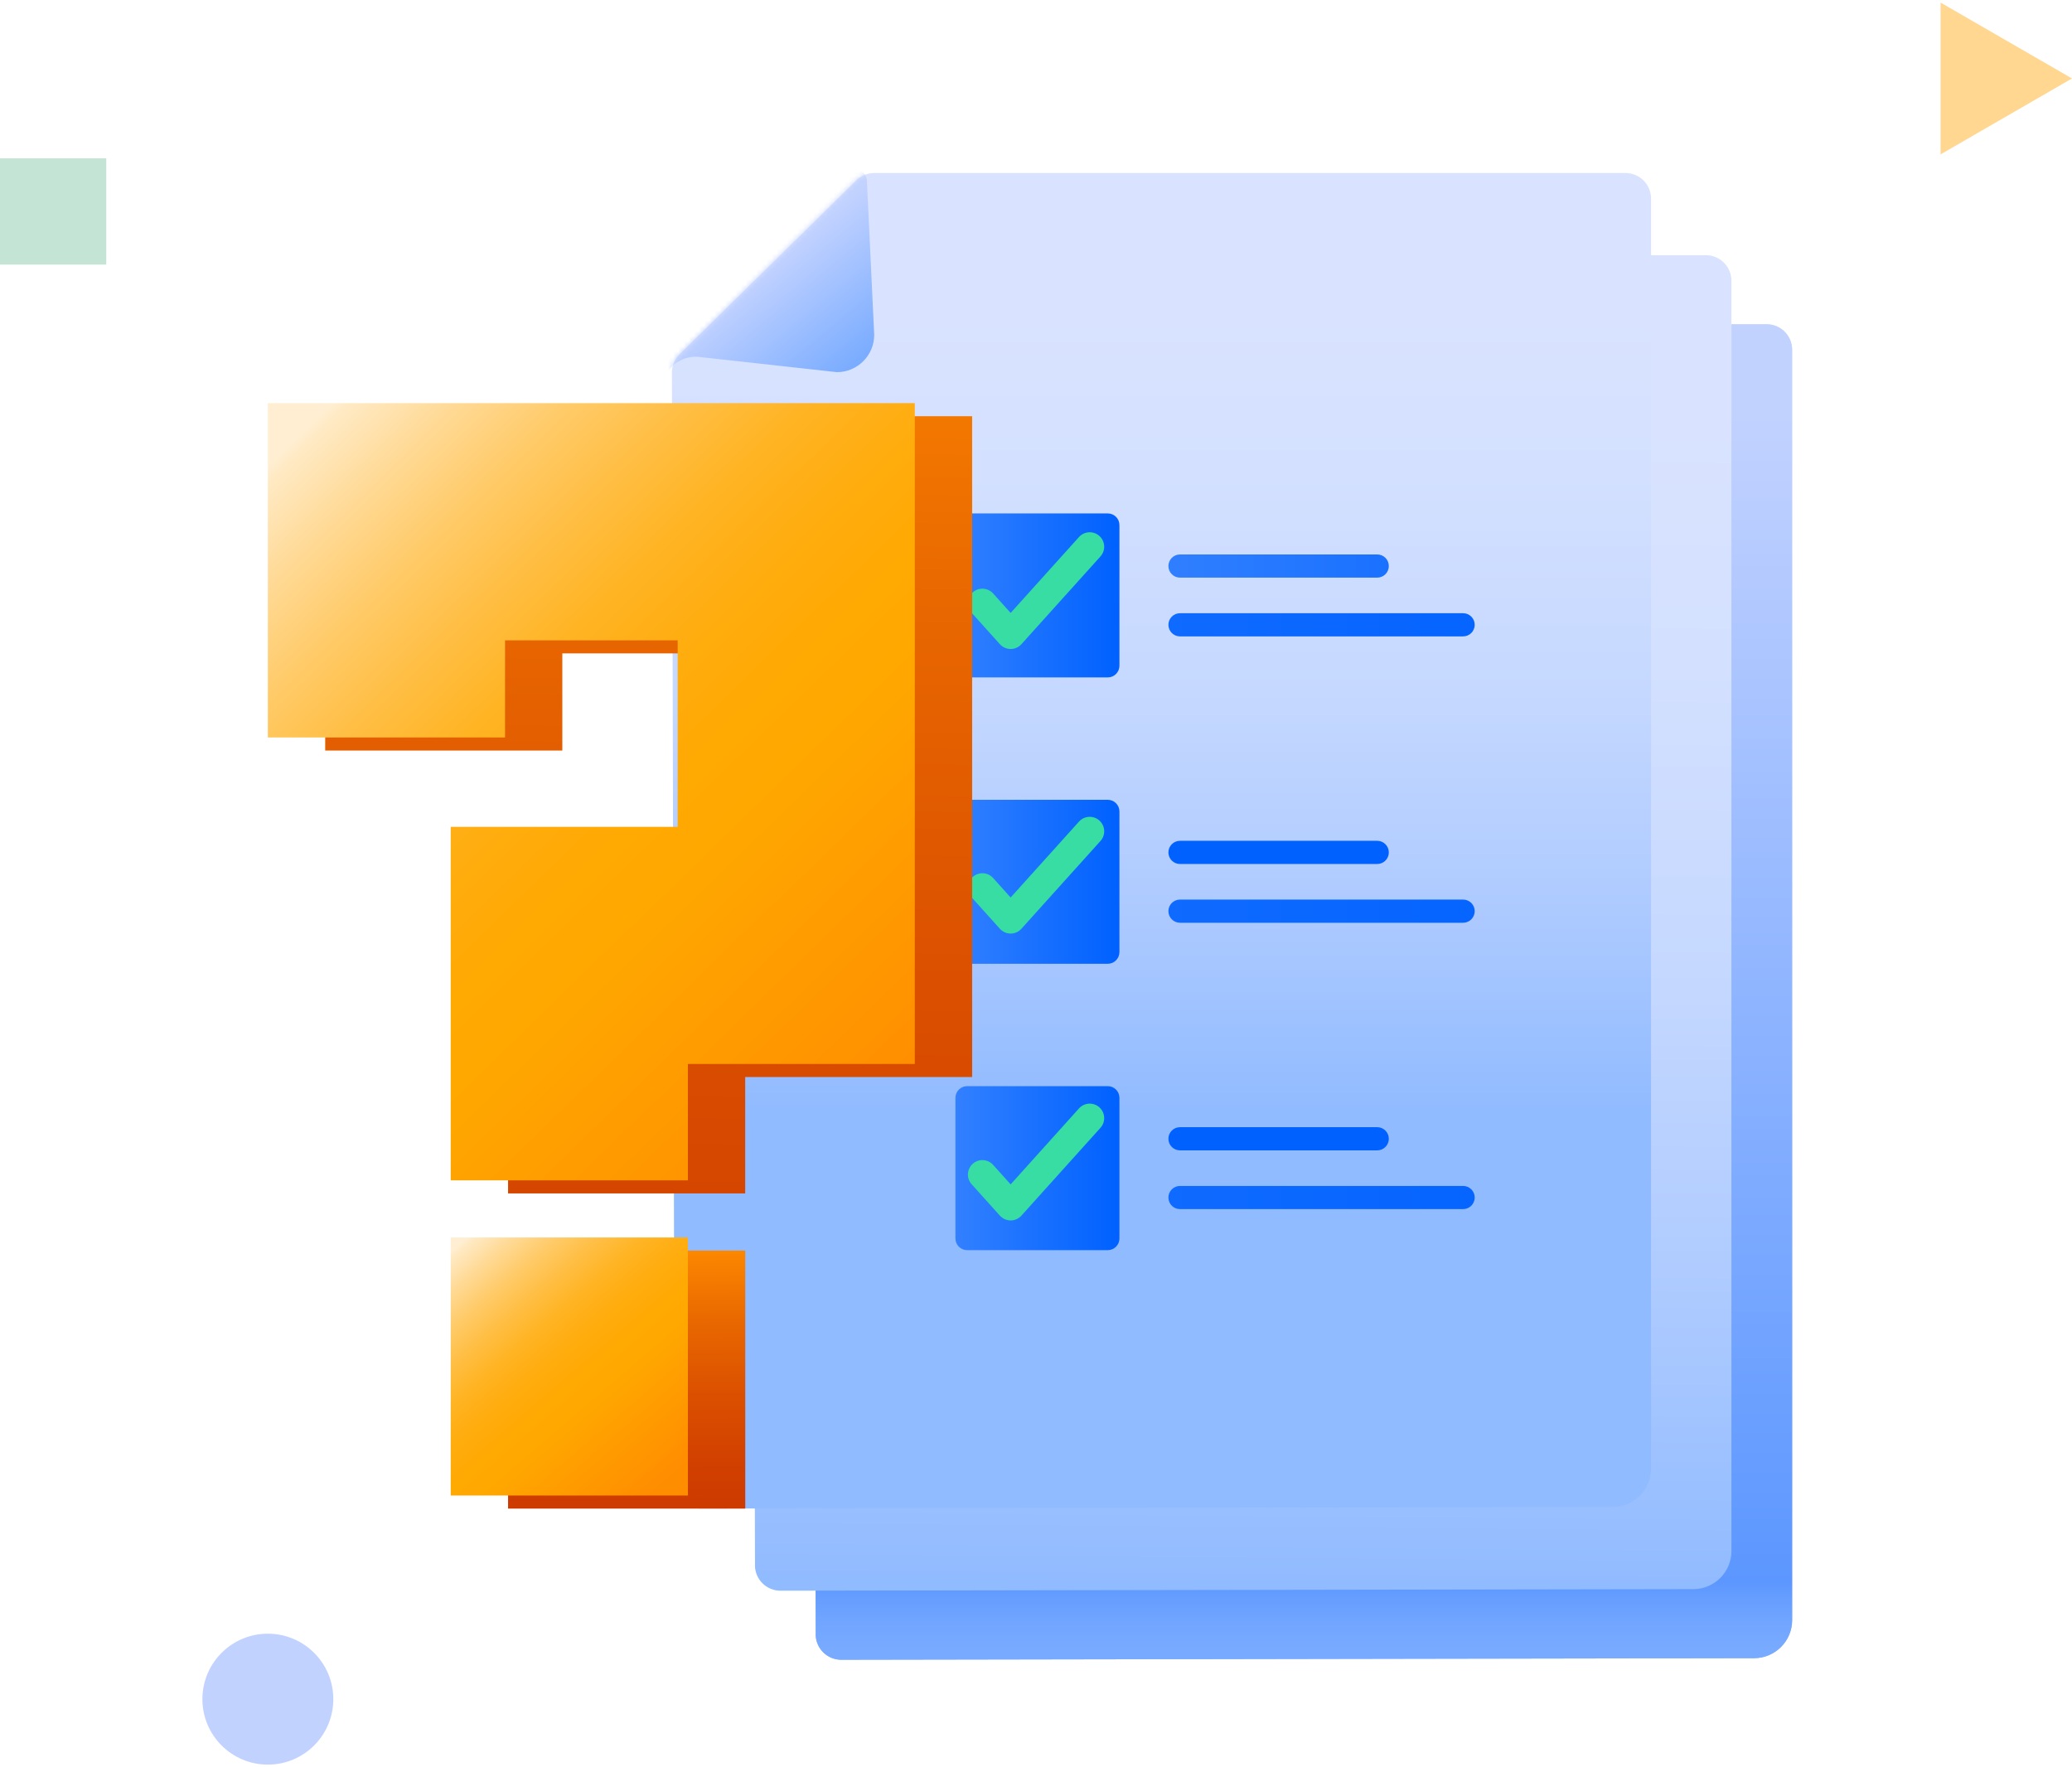 <svg width="401" height="342" viewBox="0 0 401 342" fill="none" xmlns="http://www.w3.org/2000/svg">
<g clip-path="url(#clip0_52_5)">
<path d="M157.871 316.295L157.348 101.364C157.348 100.046 157.871 98.783 158.797 97.857L193 64.199C193.926 63.273 195.19 62.751 196.497 62.751H341.895C344.629 62.751 346.841 64.962 346.841 67.696V249.491V313.539C346.841 317.602 343.551 320.902 339.477 320.913L162.816 321.218C160.082 321.218 157.871 319.018 157.86 316.295H157.871Z" fill="url(#paint0_linear_52_5)"/>
<path d="M157.871 316.295L157.348 101.364C157.348 100.046 157.871 98.783 158.797 97.857L193 64.199C193.926 63.273 195.19 62.751 196.497 62.751H341.895C344.629 62.751 346.841 64.962 346.841 67.696V249.491V313.539C346.841 317.602 343.551 320.902 339.477 320.913L162.816 321.218C160.082 321.218 157.871 319.018 157.86 316.295H157.871Z" fill="url(#paint1_linear_52_5)"/>
<g filter="url(#filter0_d_52_5)">
<path d="M142.327 300.403L141.804 85.472C141.804 84.154 142.327 82.891 143.252 81.965L177.456 48.307C178.382 47.381 179.646 46.858 180.953 46.858H326.351C329.085 46.858 331.296 49.07 331.296 51.804V233.599V297.647C331.296 301.71 328.007 305.01 323.933 305.021L147.272 305.326C144.538 305.326 142.327 303.126 142.316 300.403H142.327Z" fill="url(#paint2_linear_52_5)"/>
</g>
<g filter="url(#filter1_d_52_5)">
<path d="M126.772 284.5L126.249 69.569C126.249 68.251 126.772 66.988 127.697 66.062L161.901 32.404C162.827 31.478 164.091 30.955 165.398 30.955H310.796C313.53 30.955 315.741 33.167 315.741 35.901V217.696V281.744C315.741 285.807 312.452 289.107 308.378 289.118L131.717 289.423C128.983 289.423 126.772 287.223 126.761 284.5H126.772Z" fill="url(#paint3_linear_52_5)"/>
<path d="M262.748 104.774H224.579C223.34 104.774 222.335 105.778 222.335 107.018C222.335 108.257 223.34 109.261 224.579 109.261H262.748C263.987 109.261 264.992 108.257 264.992 107.018C264.992 105.778 263.987 104.774 262.748 104.774Z" fill="url(#paint4_linear_52_5)"/>
<path d="M279.37 116.146H224.579C223.34 116.146 222.335 117.15 222.335 118.389C222.335 119.629 223.34 120.633 224.579 120.633H279.37C280.609 120.633 281.614 119.629 281.614 118.389C281.614 117.15 280.609 116.146 279.37 116.146Z" fill="url(#paint5_linear_52_5)"/>
<path d="M262.748 160.195H224.579C223.34 160.195 222.335 161.199 222.335 162.439C222.335 163.678 223.34 164.682 224.579 164.682H262.748C263.987 164.682 264.992 163.678 264.992 162.439C264.992 161.199 263.987 160.195 262.748 160.195Z" fill="url(#paint6_linear_52_5)"/>
<path d="M279.37 171.566H224.579C223.34 171.566 222.335 172.571 222.335 173.81C222.335 175.049 223.34 176.054 224.579 176.054H279.37C280.609 176.054 281.614 175.049 281.614 173.81C281.614 172.571 280.609 171.566 279.37 171.566Z" fill="url(#paint7_linear_52_5)"/>
<path d="M262.748 215.616H224.579C223.34 215.616 222.335 216.62 222.335 217.859C222.335 219.099 223.34 220.103 224.579 220.103H262.748C263.987 220.103 264.992 219.099 264.992 217.859C264.992 216.62 263.987 215.616 262.748 215.616Z" fill="url(#paint8_linear_52_5)"/>
<path d="M279.37 226.987H224.579C223.34 226.987 222.335 227.992 222.335 229.231C222.335 230.47 223.34 231.475 224.579 231.475H279.37C280.609 231.475 281.614 230.47 281.614 229.231C281.614 227.992 280.609 226.987 279.37 226.987Z" fill="url(#paint9_linear_52_5)"/>
<path d="M210.592 96.833H183.382C182.131 96.833 181.116 97.847 181.116 99.099V126.308C181.116 127.559 182.131 128.574 183.382 128.574H210.592C211.844 128.574 212.858 127.559 212.858 126.308V99.099C212.858 97.847 211.844 96.833 210.592 96.833Z" fill="url(#paint10_linear_52_5)"/>
<path d="M210.592 152.254H183.382C182.131 152.254 181.116 153.268 181.116 154.52V181.729C181.116 182.98 182.131 183.995 183.382 183.995H210.592C211.844 183.995 212.858 182.98 212.858 181.729V154.52C212.858 153.268 211.844 152.254 210.592 152.254Z" fill="url(#paint11_linear_52_5)"/>
<path d="M210.592 207.675H183.382C182.131 207.675 181.116 208.689 181.116 209.941V237.15C181.116 238.401 182.131 239.416 183.382 239.416H210.592C211.844 239.416 212.858 238.401 212.858 237.15V209.941C212.858 208.689 211.844 207.675 210.592 207.675Z" fill="url(#paint12_linear_52_5)"/>
<path d="M191.802 123.073C191.007 123.073 190.255 122.735 189.722 122.147L184.253 116.069C183.219 114.926 183.317 113.15 184.46 112.115C185.604 111.081 187.38 111.179 188.414 112.322L191.802 116.091L205.026 101.408C206.061 100.253 207.836 100.166 208.98 101.201C210.135 102.236 210.222 104.011 209.187 105.155L193.883 122.147C193.349 122.735 192.597 123.073 191.802 123.073Z" fill="#37DDA3"/>
<path d="M191.802 178.146C191.007 178.146 190.255 177.808 189.722 177.22L184.253 171.142C183.219 169.998 183.317 168.223 184.46 167.188C185.604 166.153 187.38 166.251 188.414 167.395L191.802 171.164L205.026 156.48C206.061 155.326 207.836 155.239 208.98 156.273C210.135 157.308 210.222 159.084 209.187 160.227L193.883 177.22C193.349 177.808 192.597 178.146 191.802 178.146Z" fill="#37DDA3"/>
<path d="M191.802 233.665C191.007 233.665 190.255 233.327 189.722 232.739L184.253 226.661C183.219 225.517 183.317 223.741 184.46 222.707C185.604 221.672 187.38 221.77 188.414 222.914L191.802 226.682L205.026 211.989C206.061 210.834 207.836 210.747 208.98 211.782C210.124 212.816 210.222 214.592 209.187 215.736L193.883 232.739C193.349 233.327 192.597 233.665 191.802 233.665Z" fill="#37DDA3"/>
<mask id="mask0_52_5" style="mask-type:luminance" maskUnits="userSpaceOnUse" x="126" y="30" width="190" height="260">
<path d="M126.772 284.5L126.249 69.569C126.249 68.251 126.772 66.988 127.697 66.062L161.901 32.404C162.827 31.478 164.091 30.955 165.398 30.955H310.796C313.53 30.955 315.741 33.167 315.741 35.901V217.696V281.744C315.741 285.807 312.452 289.107 308.378 289.118L131.717 289.423C128.983 289.423 126.772 287.223 126.761 284.5H126.772Z" fill="white"/>
</mask>
<g mask="url(#mask0_52_5)">
<path d="M162.849 30.574C163.513 30.955 163.949 31.652 163.982 32.415L165.398 62.271C165.398 66.258 162.163 69.493 158.176 69.493L131.532 66.552C128.612 66.225 125.835 67.924 124.789 70.68L122.48 76.769L127.785 52.392C127.785 52.392 133.503 46.129 134.32 45.039C135.137 43.95 146.586 32.774 146.586 32.774C146.586 32.774 150.224 32.48 150.572 32.208C150.921 31.936 162.838 30.574 162.838 30.574H162.849Z" fill="url(#paint13_linear_52_5)"/>
</g>
</g>
<g filter="url(#filter2_d_52_5)">
<path d="M140.442 239.492H94.539V289.434H140.442V239.492Z" fill="url(#paint14_linear_52_5)"/>
<path d="M138.449 78.022H105.04H72.699H59.148V142.723H105.04V123.923H138.449V160.02H94.539V163.735V205.91V228.436H140.431V205.91H184.351V160.02V123.923V78.022H138.449Z" fill="url(#paint15_linear_52_5)"/>
</g>
<path d="M133.133 239.492H87.231V289.434H133.133V239.492Z" fill="url(#paint16_linear_52_5)"/>
<path d="M131.15 78.022H97.742H65.39H51.839V142.723H97.742V123.923H131.15V160.02H87.23V163.735V205.91V228.436H133.133V205.91H177.042V160.02V123.923V78.022H131.15Z" fill="url(#paint17_linear_52_5)"/>
<path d="M401 15.183L375.565 0.5V29.877L401 15.183Z" fill="#FFD791"/>
<path d="M51.839 341.511C58.836 341.511 64.508 335.839 64.508 328.843C64.508 321.847 58.836 316.175 51.839 316.175C44.843 316.175 39.171 321.847 39.171 328.843C39.171 335.839 44.843 341.511 51.839 341.511Z" fill="#C2D2FF"/>
<path d="M20.566 30.64H0V51.205H20.566V30.64Z" fill="#C4E5D6"/>
</g>
<defs>
<filter id="filter0_d_52_5" x="136.754" y="40.548" width="207.173" height="276.148" filterUnits="userSpaceOnUse" color-interpolation-filters="sRGB">
<feFlood flood-opacity="0" result="BackgroundImageFix"/>
<feColorMatrix in="SourceAlpha" type="matrix" values="0 0 0 0 0 0 0 0 0 0 0 0 0 0 0 0 0 0 127 0" result="hardAlpha"/>
<feOffset dx="3.79" dy="2.53"/>
<feGaussianBlur stdDeviation="4.42"/>
<feColorMatrix type="matrix" values="0 0 0 0 0 0 0 0 0 0.227 0 0 0 0 0.678 0 0 0 0.65 0"/>
<feBlend mode="normal" in2="BackgroundImageFix" result="effect1_dropShadow_52_5"/>
<feBlend mode="normal" in="SourceGraphic" in2="effect1_dropShadow_52_5" result="shape"/>
</filter>
<filter id="filter1_d_52_5" x="121.199" y="24.645" width="207.173" height="276.148" filterUnits="userSpaceOnUse" color-interpolation-filters="sRGB">
<feFlood flood-opacity="0" result="BackgroundImageFix"/>
<feColorMatrix in="SourceAlpha" type="matrix" values="0 0 0 0 0 0 0 0 0 0 0 0 0 0 0 0 0 0 127 0" result="hardAlpha"/>
<feOffset dx="3.79" dy="2.53"/>
<feGaussianBlur stdDeviation="4.42"/>
<feColorMatrix type="matrix" values="0 0 0 0 0 0 0 0 0 0.227 0 0 0 0 0.678 0 0 0 0.65 0"/>
<feBlend mode="normal" in2="BackgroundImageFix" result="effect1_dropShadow_52_5"/>
<feBlend mode="normal" in="SourceGraphic" in2="effect1_dropShadow_52_5" result="shape"/>
</filter>
<filter id="filter2_d_52_5" x="56.618" y="74.232" width="137.843" height="224.052" filterUnits="userSpaceOnUse" color-interpolation-filters="sRGB">
<feFlood flood-opacity="0" result="BackgroundImageFix"/>
<feColorMatrix in="SourceAlpha" type="matrix" values="0 0 0 0 0 0 0 0 0 0 0 0 0 0 0 0 0 0 127 0" result="hardAlpha"/>
<feOffset dx="3.79" dy="2.53"/>
<feGaussianBlur stdDeviation="3.16"/>
<feColorMatrix type="matrix" values="0 0 0 0 0 0 0 0 0 0.051 0 0 0 0 0.137 0 0 0 0.4 0"/>
<feBlend mode="normal" in2="BackgroundImageFix" result="effect1_dropShadow_52_5"/>
<feBlend mode="normal" in="SourceGraphic" in2="effect1_dropShadow_52_5" result="shape"/>
</filter>
<linearGradient id="paint0_linear_52_5" x1="252.094" y1="322.667" x2="252.094" y2="61.541" gradientUnits="userSpaceOnUse">
<stop offset="0.3" stop-color="#91BBFF"/>
<stop offset="0.45" stop-color="#ADCAFF"/>
<stop offset="0.61" stop-color="#C5D8FF"/>
<stop offset="0.77" stop-color="#D3E0FF"/>
<stop offset="0.89" stop-color="#D9E3FF"/>
</linearGradient>
<linearGradient id="paint1_linear_52_5" x1="252.094" y1="337.143" x2="252.094" y2="79.514" gradientUnits="userSpaceOnUse">
<stop stop-color="#7AACFF"/>
<stop offset="0.07" stop-color="#78AAFF"/>
<stop offset="0.09" stop-color="#71A5FF"/>
<stop offset="0.11" stop-color="#659DFF"/>
<stop offset="0.12" stop-color="#5C97FF"/>
<stop offset="1" stop-color="#C2D2FF"/>
</linearGradient>
<linearGradient id="paint2_linear_52_5" x1="235.7" y1="303.91" x2="237.617" y2="50.464" gradientUnits="userSpaceOnUse">
<stop stop-color="#91BBFF"/>
<stop offset="0.22" stop-color="#ADCAFF"/>
<stop offset="0.47" stop-color="#C5D8FF"/>
<stop offset="0.7" stop-color="#D3E0FF"/>
<stop offset="0.89" stop-color="#D9E3FF"/>
</linearGradient>
<linearGradient id="paint3_linear_52_5" x1="220.995" y1="290.872" x2="220.995" y2="29.746" gradientUnits="userSpaceOnUse">
<stop offset="0.3" stop-color="#91BBFF"/>
<stop offset="0.45" stop-color="#ADCAFF"/>
<stop offset="0.61" stop-color="#C5D8FF"/>
<stop offset="0.77" stop-color="#D3E0FF"/>
<stop offset="0.89" stop-color="#D9E3FF"/>
</linearGradient>
<linearGradient id="paint4_linear_52_5" x1="218.098" y1="107.018" x2="317.07" y2="107.018" gradientUnits="userSpaceOnUse">
<stop stop-color="#3280FF"/>
<stop offset="1" stop-color="#0061FF"/>
</linearGradient>
<linearGradient id="paint5_linear_52_5" x1="0" y1="118.4" x2="317.07" y2="118.4" gradientUnits="userSpaceOnUse">
<stop stop-color="#3280FF"/>
<stop offset="1" stop-color="#0061FF"/>
</linearGradient>
<linearGradient id="paint6_linear_52_5" x1="0" y1="162.439" x2="1.089" y2="162.439" gradientUnits="userSpaceOnUse">
<stop stop-color="#3280FF"/>
<stop offset="1" stop-color="#0061FF"/>
</linearGradient>
<linearGradient id="paint7_linear_52_5" x1="0" y1="173.81" x2="317.07" y2="173.81" gradientUnits="userSpaceOnUse">
<stop stop-color="#3280FF"/>
<stop offset="1" stop-color="#0061FF"/>
</linearGradient>
<linearGradient id="paint8_linear_52_5" x1="0" y1="217.859" x2="1.089" y2="217.859" gradientUnits="userSpaceOnUse">
<stop stop-color="#3280FF"/>
<stop offset="1" stop-color="#0061FF"/>
</linearGradient>
<linearGradient id="paint9_linear_52_5" x1="0" y1="229.231" x2="317.07" y2="229.231" gradientUnits="userSpaceOnUse">
<stop stop-color="#3280FF"/>
<stop offset="1" stop-color="#0061FF"/>
</linearGradient>
<linearGradient id="paint10_linear_52_5" x1="181.116" y1="112.703" x2="212.858" y2="112.703" gradientUnits="userSpaceOnUse">
<stop stop-color="#3280FF"/>
<stop offset="1" stop-color="#0061FF"/>
</linearGradient>
<linearGradient id="paint11_linear_52_5" x1="181.116" y1="168.124" x2="212.858" y2="168.124" gradientUnits="userSpaceOnUse">
<stop stop-color="#3280FF"/>
<stop offset="1" stop-color="#0061FF"/>
</linearGradient>
<linearGradient id="paint12_linear_52_5" x1="181.116" y1="223.545" x2="212.858" y2="223.545" gradientUnits="userSpaceOnUse">
<stop stop-color="#3280FF"/>
<stop offset="1" stop-color="#0061FF"/>
</linearGradient>
<linearGradient id="paint13_linear_52_5" x1="157.588" y1="71.454" x2="136.946" y2="46.705" gradientUnits="userSpaceOnUse">
<stop stop-color="#7AACFF"/>
<stop offset="0.79" stop-color="#C2D2FF"/>
</linearGradient>
<linearGradient id="paint14_linear_52_5" x1="117.262" y1="238.141" x2="117.948" y2="317.58" gradientUnits="userSpaceOnUse">
<stop stop-color="#FF8D00"/>
<stop offset="0.02" stop-color="#FC8700"/>
<stop offset="0.19" stop-color="#E96800"/>
<stop offset="0.37" stop-color="#DB5000"/>
<stop offset="0.55" stop-color="#D13F00"/>
<stop offset="0.75" stop-color="#CA3500"/>
<stop offset="0.99" stop-color="#C93200"/>
</linearGradient>
<linearGradient id="paint15_linear_52_5" x1="123.711" y1="34.909" x2="116.239" y2="442.223" gradientUnits="userSpaceOnUse">
<stop stop-color="#FF8D00"/>
<stop offset="0.02" stop-color="#FC8700"/>
<stop offset="0.19" stop-color="#E96800"/>
<stop offset="0.37" stop-color="#DB5000"/>
<stop offset="0.55" stop-color="#D13F00"/>
<stop offset="0.75" stop-color="#CA3500"/>
<stop offset="0.99" stop-color="#C93200"/>
</linearGradient>
<linearGradient id="paint16_linear_52_5" x1="87.231" y1="237.76" x2="132.783" y2="290.775" gradientUnits="userSpaceOnUse">
<stop offset="0.05" stop-color="#FFEED1"/>
<stop offset="0.06" stop-color="#FFEAC5"/>
<stop offset="0.14" stop-color="#FFD891"/>
<stop offset="0.22" stop-color="#FFC964"/>
<stop offset="0.3" stop-color="#FFBD40"/>
<stop offset="0.37" stop-color="#FFB424"/>
<stop offset="0.45" stop-color="#FFAD10"/>
<stop offset="0.53" stop-color="#FFA904"/>
<stop offset="0.61" stop-color="#FFA800"/>
<stop offset="0.92" stop-color="#FF8D00"/>
</linearGradient>
<linearGradient id="paint17_linear_52_5" x1="54.65" y1="73.599" x2="193.834" y2="216.634" gradientUnits="userSpaceOnUse">
<stop offset="0.05" stop-color="#FFEED1"/>
<stop offset="0.06" stop-color="#FFEAC5"/>
<stop offset="0.14" stop-color="#FFD891"/>
<stop offset="0.22" stop-color="#FFC964"/>
<stop offset="0.3" stop-color="#FFBD40"/>
<stop offset="0.37" stop-color="#FFB424"/>
<stop offset="0.45" stop-color="#FFAD10"/>
<stop offset="0.53" stop-color="#FFA904"/>
<stop offset="0.61" stop-color="#FFA800"/>
<stop offset="0.92" stop-color="#FF8D00"/>
</linearGradient>
<clipPath id="clip0_52_5">
<rect width="401" height="341" fill="white" transform="translate(0 0.5)"/>
</clipPath>
</defs>
</svg>

